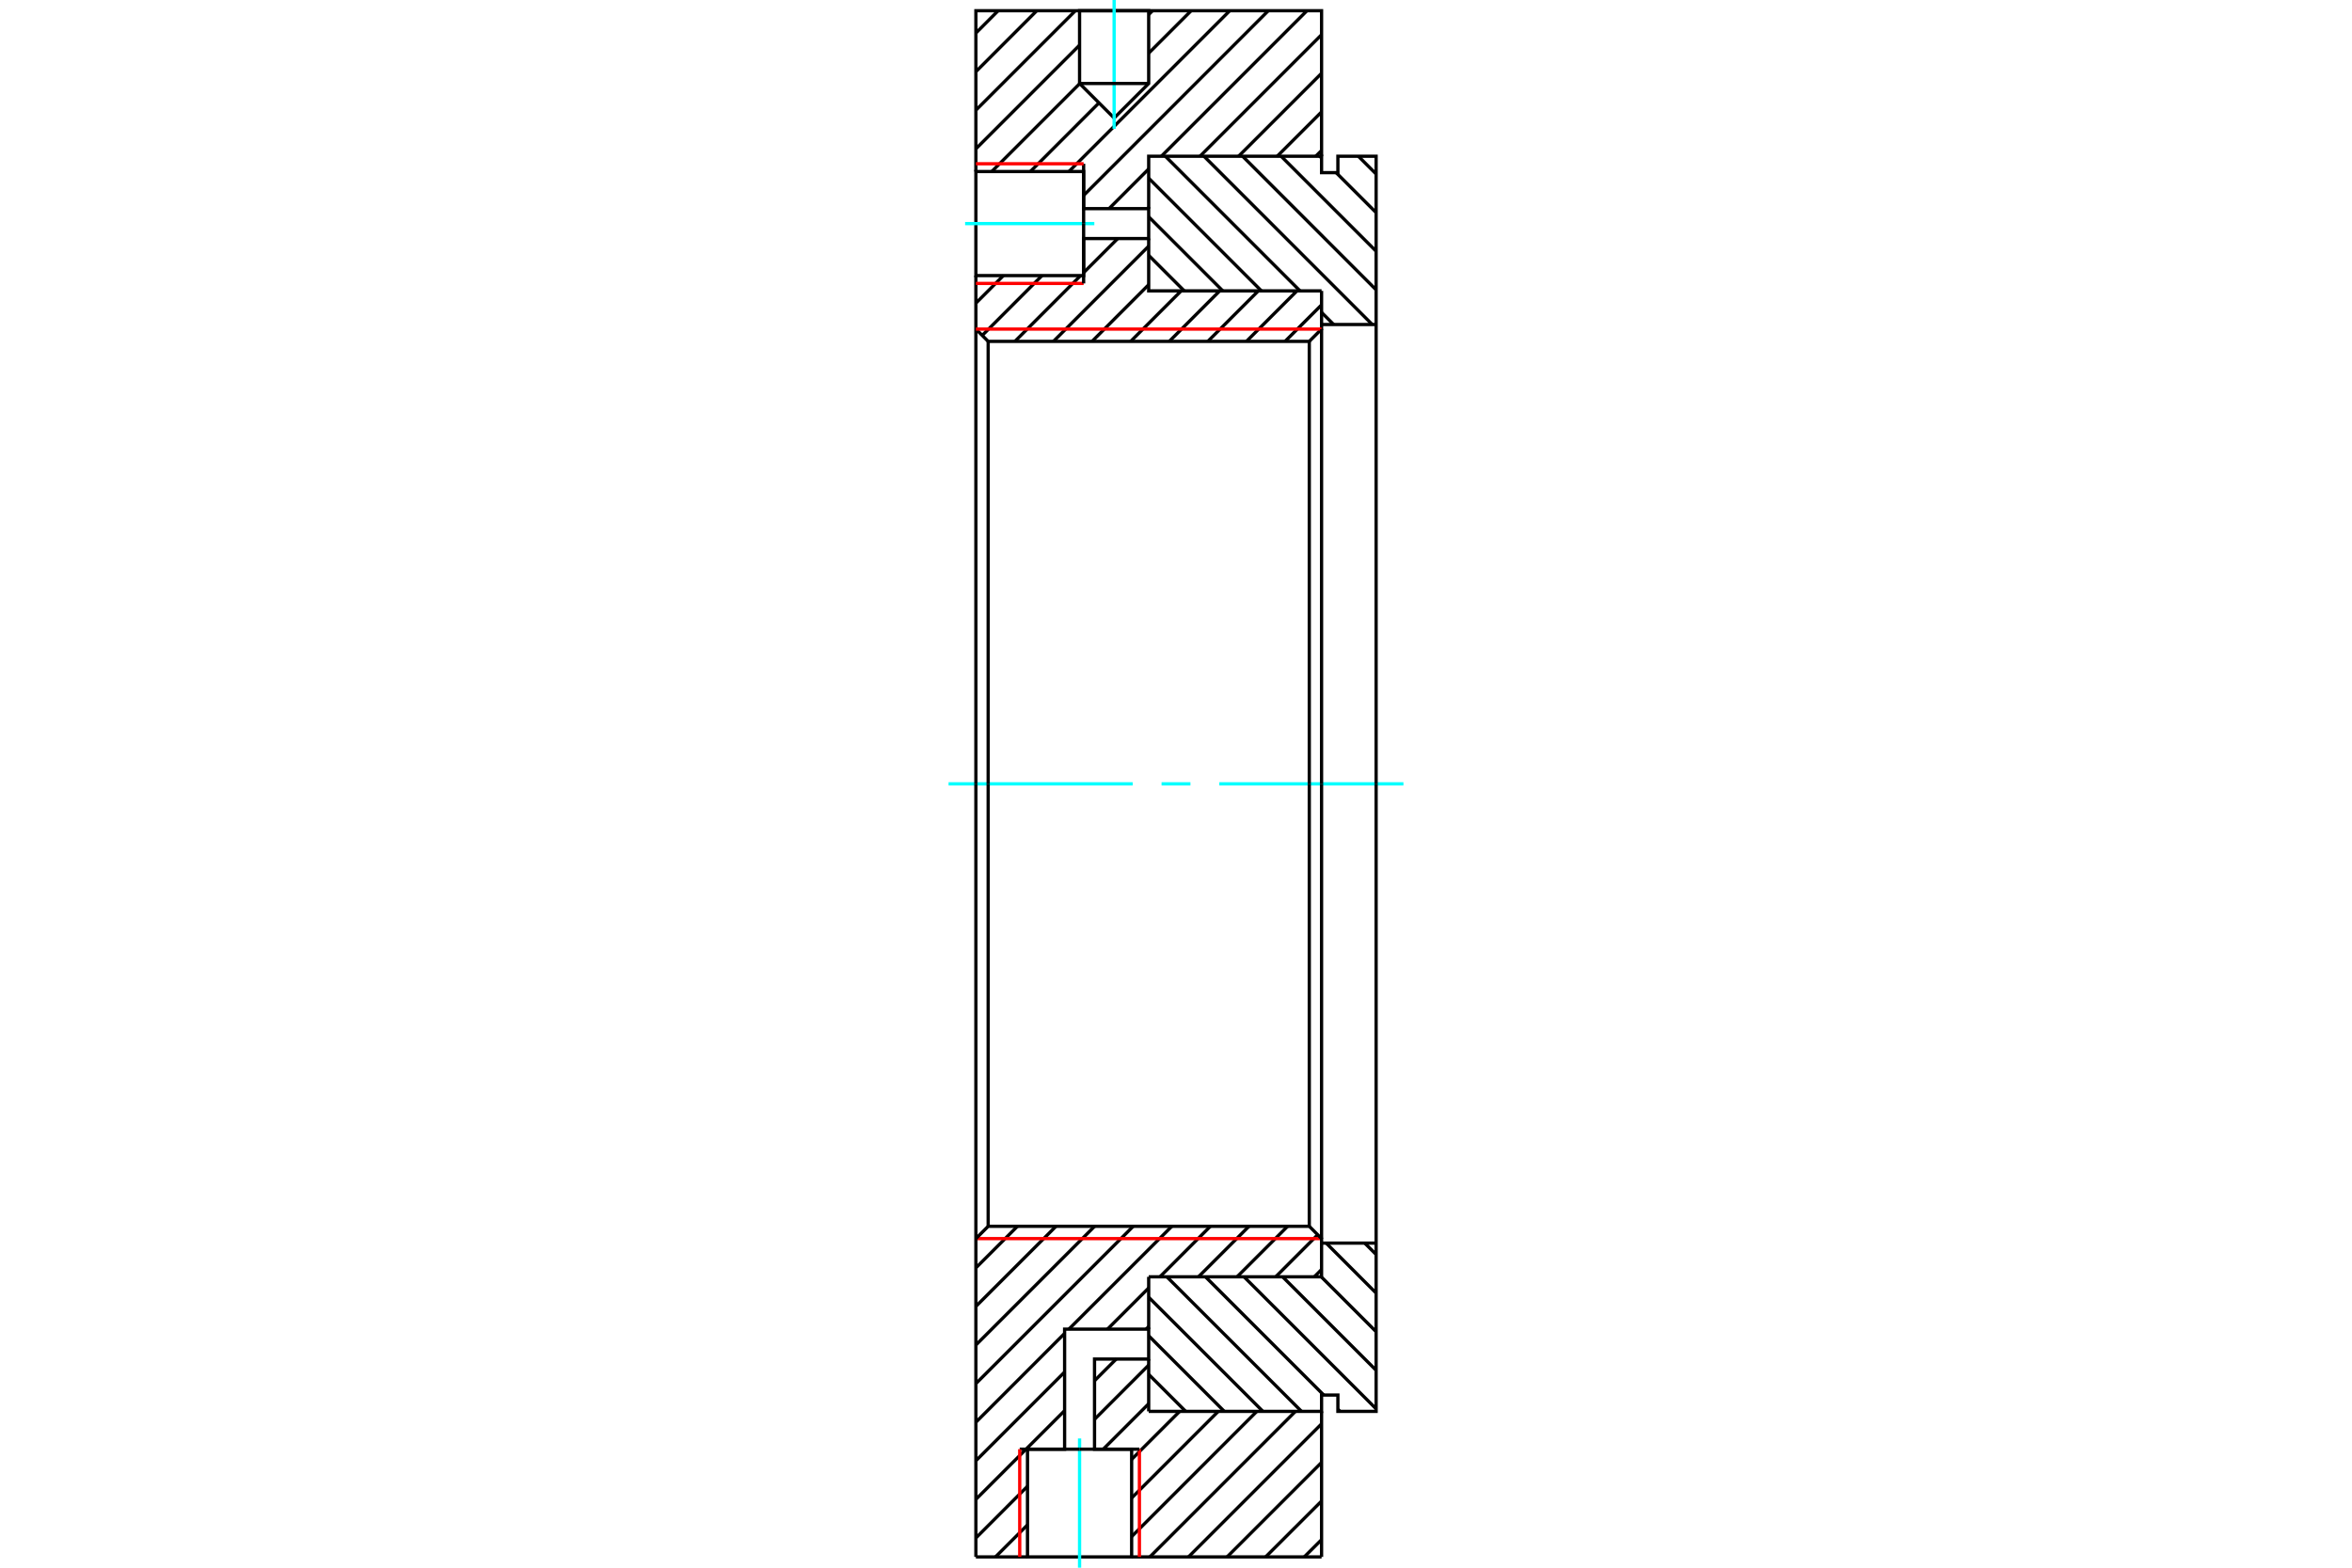 <?xml version="1.0" standalone="no"?>
<!DOCTYPE svg PUBLIC "-//W3C//DTD SVG 1.1//EN"
	"http://www.w3.org/Graphics/SVG/1.1/DTD/svg11.dtd">
<svg xmlns="http://www.w3.org/2000/svg" height="100%" width="100%" viewBox="0 0 36000 24000">
	<rect x="-1800" y="-1200" width="39600" height="26400" style="fill:#FFF"/>
	<g style="fill:none; fill-rule:evenodd" transform="matrix(1 0 0 1 0 0)">
		<g style="fill:none; stroke:#000; stroke-width:50; shape-rendering:geometricPrecision">
		</g>
		<g style="fill:none; stroke:#0FF; stroke-width:50; shape-rendering:geometricPrecision">
			<line x1="14519" y1="12000" x2="17337" y2="12000"/>
			<line x1="17779" y1="12000" x2="18221" y2="12000"/>
			<line x1="18663" y1="12000" x2="21481" y2="12000"/>
		</g>
		<g style="fill:none; stroke:#000; stroke-width:50; shape-rendering:geometricPrecision">
			<line x1="20791" y1="2392" x2="21063" y2="2664"/>
			<line x1="20200" y1="2392" x2="20228" y2="2420"/>
			<line x1="20451" y1="2643" x2="21063" y2="3255"/>
			<line x1="19609" y1="2392" x2="21063" y2="3846"/>
			<line x1="19019" y1="2392" x2="21063" y2="4437"/>
			<line x1="18428" y1="2392" x2="21004" y2="4968"/>
			<line x1="17837" y1="2392" x2="19898" y2="4453"/>
			<line x1="20228" y1="4783" x2="20413" y2="4968"/>
			<line x1="17582" y1="2728" x2="19307" y2="4453"/>
			<line x1="17582" y1="3319" x2="18716" y2="4453"/>
			<line x1="17582" y1="3909" x2="18126" y2="4453"/>
			<line x1="20889" y1="19031" x2="21063" y2="19205"/>
			<line x1="20299" y1="19031" x2="21063" y2="19796"/>
			<line x1="20223" y1="19547" x2="21063" y2="20387"/>
			<line x1="19632" y1="19547" x2="21063" y2="20978"/>
			<line x1="19041" y1="19547" x2="21063" y2="21568"/>
			<line x1="18451" y1="19547" x2="20261" y2="21357"/>
			<line x1="20478" y1="21574" x2="20511" y2="21607"/>
			<line x1="17860" y1="19547" x2="19921" y2="21607"/>
			<line x1="17582" y1="19860" x2="19330" y2="21607"/>
			<line x1="17582" y1="20450" x2="18739" y2="21607"/>
			<line x1="17582" y1="21041" x2="18148" y2="21607"/>
			<line x1="20228" y1="23571" x2="19963" y2="23835"/>
			<line x1="20228" y1="22980" x2="19372" y2="23835"/>
			<line x1="20228" y1="22389" x2="18782" y2="23835"/>
			<line x1="20228" y1="21798" x2="18191" y2="23835"/>
			<line x1="19828" y1="21607" x2="17600" y2="23835"/>
			<line x1="19237" y1="21607" x2="17321" y2="23524"/>
			<line x1="18647" y1="21607" x2="17321" y2="22933"/>
			<line x1="20228" y1="19435" x2="20117" y2="19547"/>
			<line x1="18056" y1="21607" x2="17321" y2="22342"/>
			<line x1="20169" y1="18903" x2="19526" y2="19547"/>
			<line x1="15727" y1="23345" x2="15237" y2="23835"/>
			<line x1="17582" y1="21490" x2="16886" y2="22186"/>
			<line x1="19708" y1="18774" x2="18935" y2="19547"/>
			<line x1="15727" y1="22754" x2="14937" y2="23545"/>
			<line x1="17582" y1="20899" x2="16753" y2="21729"/>
			<line x1="19117" y1="18774" x2="18344" y2="19547"/>
			<line x1="16295" y1="21596" x2="14937" y2="22954"/>
			<line x1="17085" y1="20806" x2="16753" y2="21138"/>
			<line x1="17582" y1="20309" x2="17543" y2="20348"/>
			<line x1="18526" y1="18774" x2="17754" y2="19547"/>
			<line x1="16295" y1="21005" x2="14937" y2="22363"/>
			<line x1="17582" y1="19718" x2="16952" y2="20348"/>
			<line x1="16295" y1="20414" x2="14937" y2="21773"/>
			<line x1="17936" y1="18774" x2="16361" y2="20348"/>
			<line x1="17345" y1="18774" x2="14937" y2="21182"/>
			<line x1="16754" y1="18774" x2="14937" y2="20591"/>
			<line x1="16163" y1="18774" x2="14937" y2="20000"/>
			<line x1="15573" y1="18774" x2="14937" y2="19410"/>
			<line x1="20228" y1="4667" x2="19669" y2="5226"/>
			<line x1="19851" y1="4453" x2="19078" y2="5226"/>
			<line x1="19260" y1="4453" x2="18487" y2="5226"/>
			<line x1="18669" y1="4453" x2="17897" y2="5226"/>
			<line x1="20228" y1="2304" x2="20139" y2="2392"/>
			<line x1="18079" y1="4453" x2="17306" y2="5226"/>
			<line x1="20228" y1="1713" x2="19549" y2="2392"/>
			<line x1="17582" y1="4358" x2="16715" y2="5226"/>
			<line x1="20228" y1="1122" x2="18958" y2="2392"/>
			<line x1="17582" y1="3768" x2="16124" y2="5226"/>
			<line x1="20228" y1="531" x2="18367" y2="2392"/>
			<line x1="17582" y1="3177" x2="17566" y2="3194"/>
			<line x1="17108" y1="3652" x2="16586" y2="4174"/>
			<line x1="16540" y1="4219" x2="15534" y2="5226"/>
			<line x1="20004" y1="164" x2="17776" y2="2392"/>
			<line x1="17582" y1="2586" x2="16975" y2="3194"/>
			<line x1="15949" y1="4219" x2="15034" y2="5135"/>
			<line x1="19413" y1="164" x2="16586" y2="2992"/>
			<line x1="15358" y1="4219" x2="14937" y2="4641"/>
			<line x1="18823" y1="164" x2="16361" y2="2626"/>
			<line x1="16821" y1="1575" x2="15771" y2="2626"/>
			<line x1="18232" y1="164" x2="17582" y2="814"/>
			<line x1="16526" y1="1280" x2="15180" y2="2626"/>
			<line x1="17641" y1="164" x2="17582" y2="223"/>
			<line x1="16524" y1="691" x2="14937" y2="2278"/>
			<line x1="17050" y1="164" x2="17050" y2="164"/>
			<line x1="16460" y1="164" x2="14937" y2="1687"/>
			<line x1="15869" y1="164" x2="14937" y2="1097"/>
			<line x1="15278" y1="164" x2="14937" y2="506"/>
			<polyline points="14937,12000 14937,5038 14937,4219"/>
			<polyline points="14937,2626 14937,164 20228,164 20228,2392"/>
			<polyline points="20228,4453 20228,5038 20040,5226 15125,5226 14937,5038"/>
		</g>
		<g style="fill:none; stroke:#F00; stroke-width:50; shape-rendering:geometricPrecision">
			<line x1="14937" y1="5038" x2="20228" y2="5038"/>
		</g>
		<g style="fill:none; stroke:#000; stroke-width:50; shape-rendering:geometricPrecision">
			<line x1="20228" y1="5038" x2="20228" y2="12000"/>
			<line x1="20040" y1="12000" x2="20040" y2="5226"/>
			<line x1="15125" y1="5226" x2="15125" y2="12000"/>
			<polyline points="21063,12000 21063,4968 21063,2392 20478,2392 20478,2643 20228,2643 20228,2392 17582,2392 17582,3194"/>
			<polyline points="17582,3652 17582,4453 20228,4453"/>
			<line x1="20228" y1="4968" x2="21063" y2="4968"/>
			<line x1="21063" y1="19031" x2="20228" y2="19031"/>
			<line x1="20228" y1="19547" x2="17582" y2="19547"/>
			<line x1="17582" y1="20806" x2="17582" y2="21607"/>
			<line x1="17582" y1="19547" x2="17582" y2="20348"/>
			<polyline points="17582,21607 20228,21607 20228,21357 20478,21357 20478,21607 21063,21607 21063,19031 21063,12000"/>
			<line x1="15125" y1="12000" x2="15125" y2="18774"/>
			<line x1="20040" y1="18774" x2="20040" y2="12000"/>
			<line x1="20228" y1="12000" x2="20228" y2="18962"/>
		</g>
		<g style="fill:none; stroke:#F00; stroke-width:50; shape-rendering:geometricPrecision">
			<line x1="20228" y1="18962" x2="14937" y2="18962"/>
		</g>
		<g style="fill:none; stroke:#000; stroke-width:50; shape-rendering:geometricPrecision">
			<polyline points="14937,18962 15125,18774 20040,18774 20228,18962 20228,19547"/>
			<line x1="20228" y1="21607" x2="20228" y2="23835"/>
			<line x1="15727" y1="23835" x2="14937" y2="23835"/>
			<line x1="20228" y1="23835" x2="17321" y2="23835"/>
			<polyline points="14937,23835 14937,18962 14937,12000"/>
			<polyline points="17053,164 17582,164 17582,1278 17053,1807 16524,1278 16524,164 17053,164"/>
		</g>
		<g style="fill:none; stroke:#0FF; stroke-width:50; shape-rendering:geometricPrecision">
			<line x1="17053" y1="0" x2="17053" y2="1972"/>
		</g>
		<g style="fill:none; stroke:#000; stroke-width:50; shape-rendering:geometricPrecision">
			<line x1="16524" y1="1278" x2="17582" y2="1278"/>
			<polyline points="14937,3423 14937,2626 16586,2626 16586,3194 17582,3194 17582,3652 16586,3652 16586,4219 14937,4219 14937,3423"/>
		</g>
		<g style="fill:none; stroke:#0FF; stroke-width:50; shape-rendering:geometricPrecision">
			<line x1="14772" y1="3423" x2="16750" y2="3423"/>
		</g>
		<g style="fill:none; stroke:#000; stroke-width:50; shape-rendering:geometricPrecision">
			<line x1="16586" y1="3423" x2="16586" y2="2507"/>
		</g>
		<g style="fill:none; stroke:#F00; stroke-width:50; shape-rendering:geometricPrecision">
			<line x1="16586" y1="2507" x2="14937" y2="2507"/>
			<line x1="14937" y1="4339" x2="16586" y2="4339"/>
		</g>
		<g style="fill:none; stroke:#000; stroke-width:50; shape-rendering:geometricPrecision">
			<line x1="16586" y1="4339" x2="16586" y2="3423"/>
			<polyline points="16524,23835 15727,23835 15727,22186 16295,22186 16295,20348 17582,20348 17582,20806 16753,20806 16753,22186 17321,22186 17321,23835 16524,23835"/>
		</g>
		<g style="fill:none; stroke:#0FF; stroke-width:50; shape-rendering:geometricPrecision">
			<line x1="16524" y1="24000" x2="16524" y2="22021"/>
		</g>
		<g style="fill:none; stroke:#000; stroke-width:50; shape-rendering:geometricPrecision">
			<line x1="16524" y1="22186" x2="15608" y2="22186"/>
		</g>
		<g style="fill:none; stroke:#F00; stroke-width:50; shape-rendering:geometricPrecision">
			<line x1="15608" y1="22186" x2="15608" y2="23835"/>
			<line x1="17440" y1="23835" x2="17440" y2="22186"/>
		</g>
		<g style="fill:none; stroke:#000; stroke-width:50; shape-rendering:geometricPrecision">
			<line x1="17440" y1="22186" x2="16524" y2="22186"/>
		</g>
	</g>
</svg>
